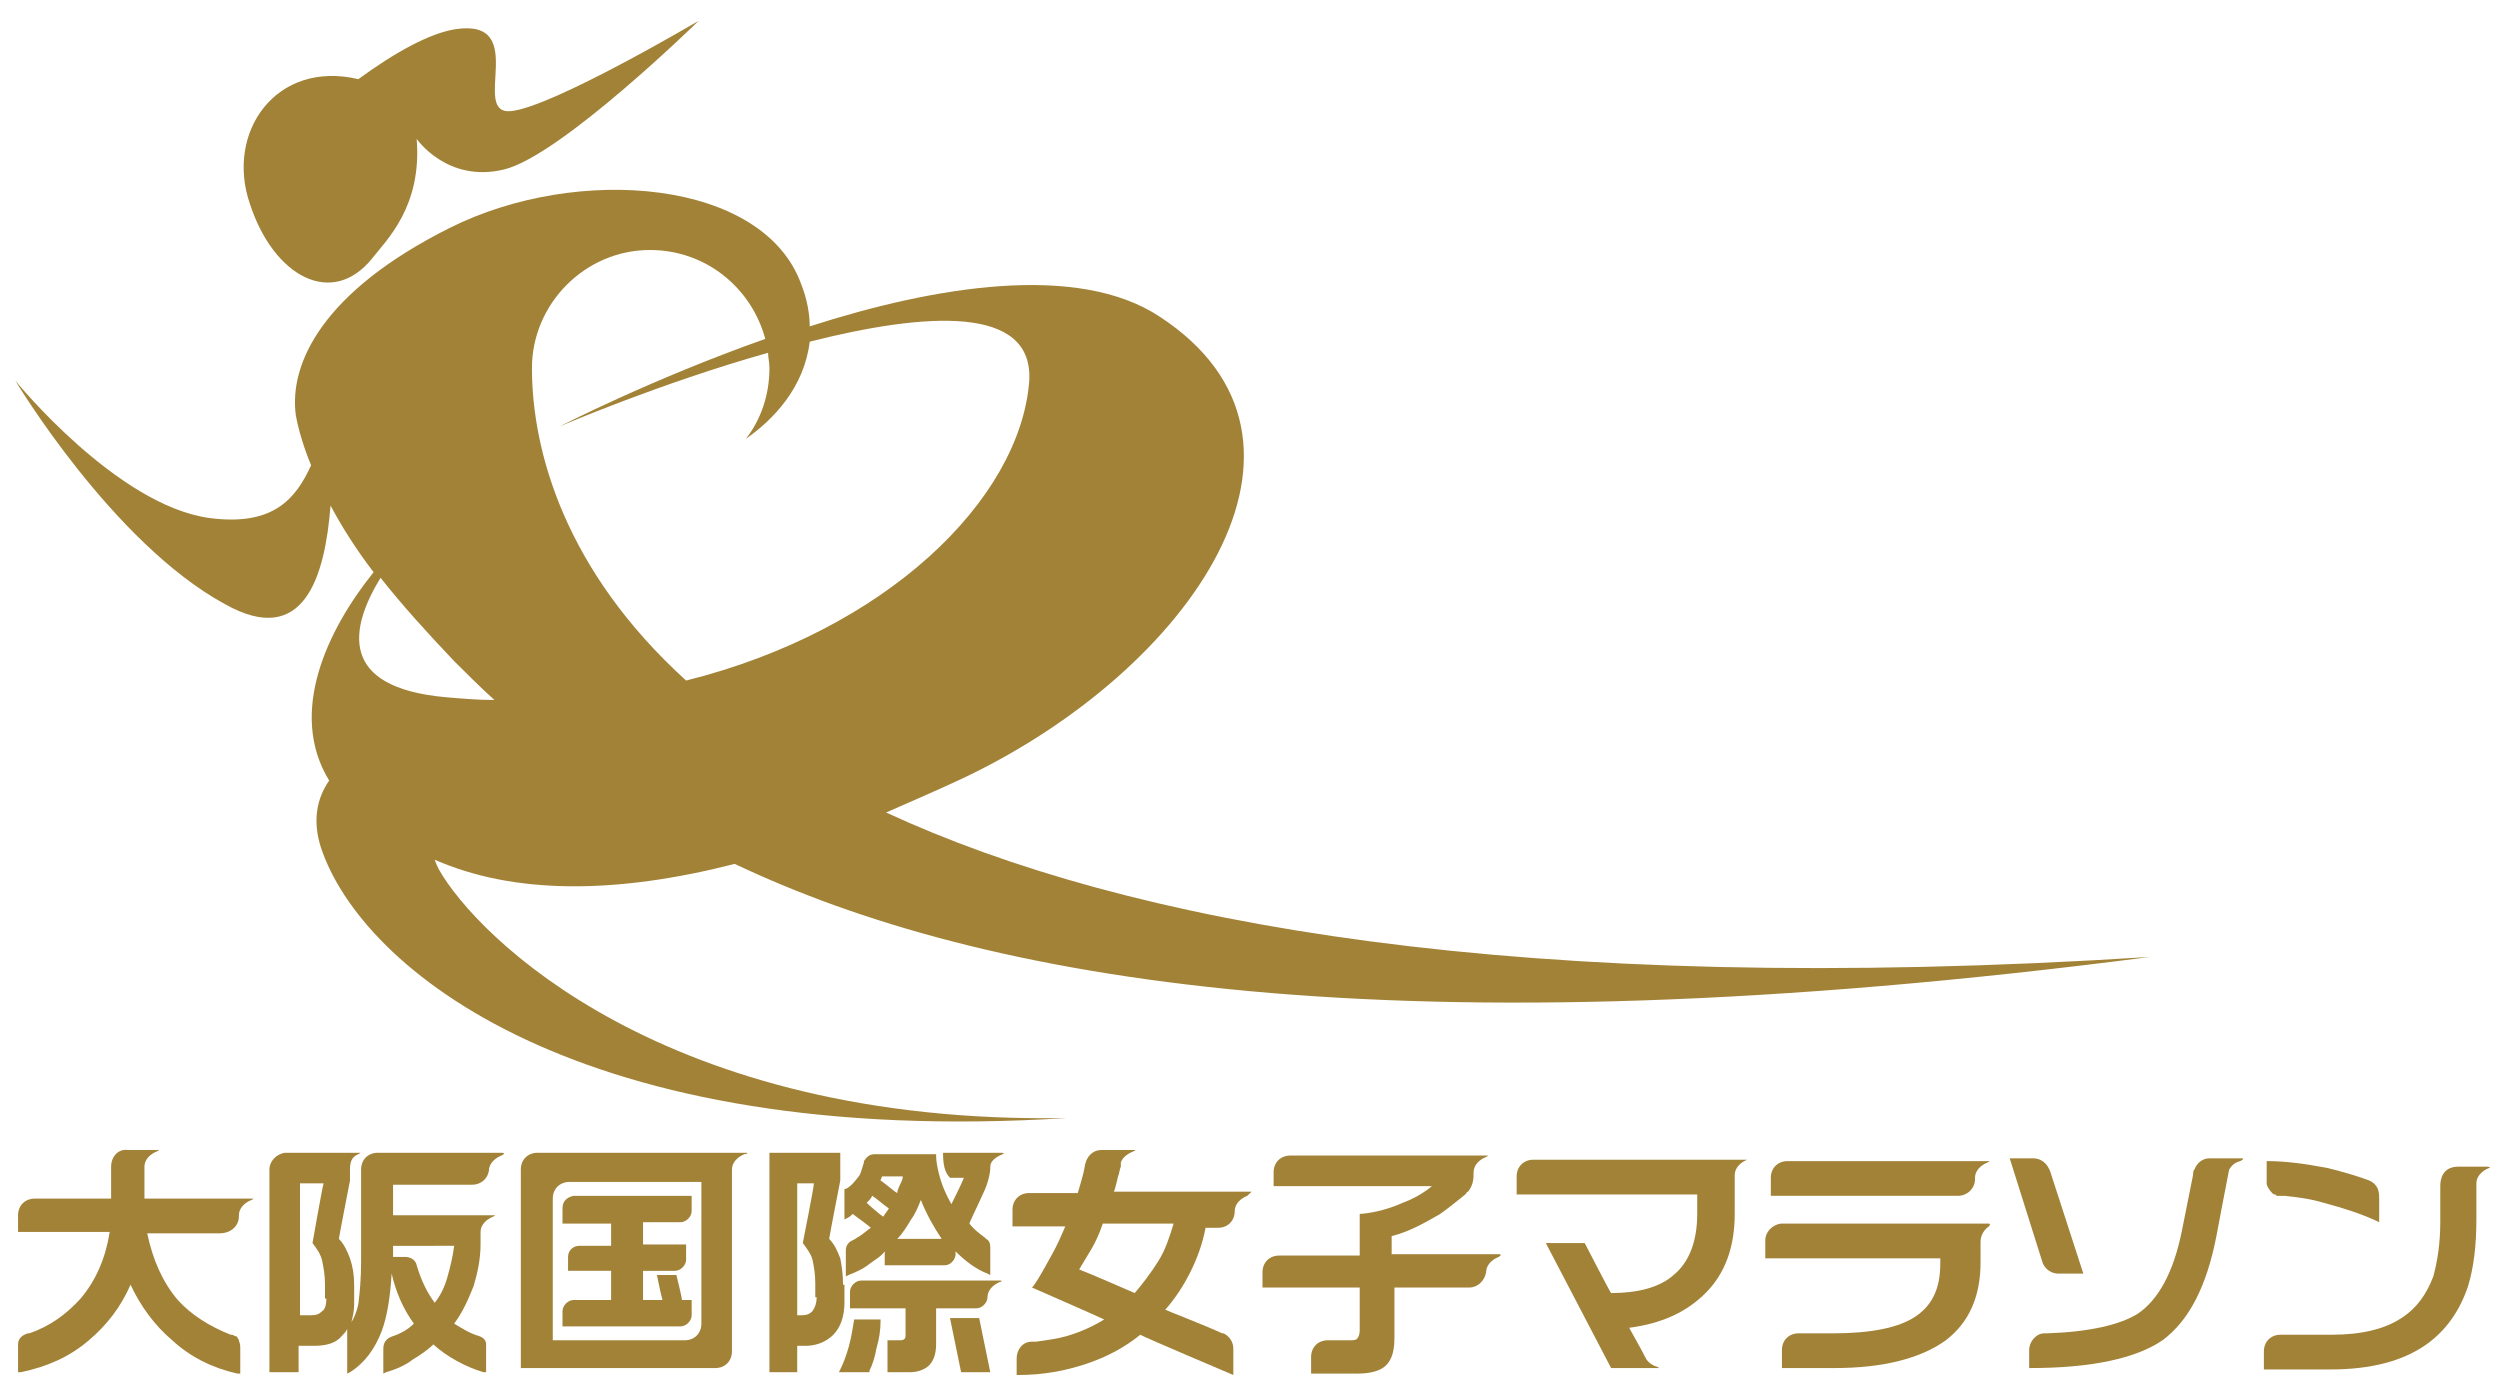 <svg xmlns="http://www.w3.org/2000/svg" xmlns:xlink="http://www.w3.org/1999/xlink" x="0px" y="0px" viewBox="0 0 180 100" style="enable-background:new 0 0 180 100;" xml:space="preserve"><style type="text/css">	.st0{fill:#A28237;}	.st1{display:none;}	.st2{display:inline;}	.st3{fill:#CF4842;}</style><g id="&#x30EC;&#x30A4;&#x30E4;&#x30FC;_1">	<g>		<path class="st0" d="M52.9,62.2c17.7,8.4,47.2,13.8,101.9,6.7c-45.5,2.9-73.7-2.4-91-10.4c1.8-0.8,3.7-1.6,5.6-2.5   c16.4-7.8,27.7-24.3,14.1-33.2c-5.9-3.9-16.2-2.2-25.2,0.7c0-0.9-0.2-2-0.6-3c-2.7-7.6-16.1-8.7-25.3-4.1   c-9.2,4.6-11.6,9.8-11.1,13.5c0.2,1.1,0.6,2.4,1.1,3.6c-1.1,2.4-2.7,4.4-7.3,3.8c-6.7-0.9-14-9.9-14-9.9s7,11.7,15.1,16.1   c5.7,3.2,7.2-2,7.6-7.1c0.8,1.5,1.8,3.1,3.1,4.8c-3.3,4.1-6.2,10.1-3.2,15c-0.9,1.3-1.2,2.9-0.6,4.8c2.9,8.8,18.7,21.7,53.7,19.5   C47.8,81,34.3,67.4,31.6,62.6c-0.1-0.2-0.2-0.4-0.3-0.7C37,64.4,44.3,64.4,52.9,62.2z M46.8,18c4,0,7.3,2.7,8.3,6.4   c-8.2,2.9-14.8,6.3-14.8,6.3s7.2-3.1,15-5.3c0,0.3,0.1,0.7,0.1,1.1c0,1.9-0.6,3.7-1.7,5.1c2-1.4,4.2-3.7,4.6-7   c8.3-2.1,16.2-2.7,15.8,2.9c-0.7,8.5-10.3,17.9-24.7,21.5c-8.7-7.9-11.1-16.5-11.1-22.5C38.3,21.9,42.1,18,46.8,18z M27.4,41.6   c1.5,1.9,3.3,3.9,5.3,6c0.9,0.9,1.9,1.9,2.9,2.8c-1.2,0-2.3-0.1-3.5-0.2C24.3,49.5,25.2,45.2,27.4,41.6z"></path>		<path class="st0" d="M26.8,18.6c1-1.3,3.6-3.7,3.2-8.6c0,0,2.2,3.2,6.3,2.2c4.1-1,14-10.7,14-10.7S39.8,7.7,36.8,8   c-3,0.3,1.4-6.7-4-5.9c-1.9,0.3-4.4,1.7-7,3.6c-5.9-1.4-9.6,3.8-7.8,9C19.7,19.9,23.9,22.2,26.8,18.6z"></path>	</g>	<g>		<path class="st0" d="M143.2,88.1h-0.7h-0.1h-1.1h-13h0c0,0-0.1,0-0.1,0c-0.6,0.1-1.1,0.6-1.1,1.2v0.2v1.1c0,0,12.4,0,12.6,0   c0,0.2,0,0.4,0,0.4c0,1.8-0.6,3-1.8,3.8c-1.2,0.8-3.2,1.2-5.9,1.2h-2.5c-0.7,0-1.2,0.5-1.2,1.2v1.3h3.8c3.5,0,6.2-0.7,8-2   c1.7-1.3,2.5-3.2,2.5-5.6v-1.5c0-0.5,0.3-0.9,0.6-1.1l0,0C143.3,88.2,143.3,88.1,143.2,88.1z"></path>		<path class="st0" d="M142.2,84.9v-0.1c0-0.5,0.4-0.9,0.9-1.1l0,0c0.2-0.1,0.2-0.1,0-0.1h-1H142h-1.6h-11.7c-0.7,0-1.2,0.5-1.2,1.2   v1.3H141C141.6,86.1,142.2,85.6,142.2,84.9z"></path>		<path class="st0" d="M107.9,90.3h-1h-0.7h-1h-0.1c-1.9,0-4.7,0-4.9,0c0-0.2,0-1.2,0-1.3c1.2-0.3,2.3-0.9,3.5-1.6   c0.7-0.5,1.3-1,1.8-1.4c0,0,0,0,0,0c0.1-0.1,0.1-0.2,0.2-0.2c0.4-0.5,0.4-1,0.4-1.4c0-0.5,0.4-0.9,0.9-1.1l0,0   c0.2-0.1,0.2-0.1,0-0.1h-1h-0.1h-1.6H92.9c-0.7,0-1.2,0.5-1.2,1.2v1c0,0,0.2,0,0.6,0c0.3,0,0.7,0,1.2,0c3.1,0,9.1,0,9.6,0   c-0.6,0.5-1.3,0.9-2.1,1.2c-0.9,0.4-1.9,0.7-3,0.8l-0.1,0c0,0,0,2.7,0,3c-0.2,0-3.9,0-5.8,0c-0.7,0-1.2,0.5-1.2,1.2v1.1   c0,0,0.3,0,0.7,0c0.3,0,0.6,0,1,0c2,0,5.2,0,5.3,0c0,0.2,0,3.1,0,3.1c0,0.3-0.1,0.5-0.2,0.6c-0.1,0.1-0.3,0.1-0.6,0.1h-1.5   c-0.7,0-1.2,0.5-1.2,1.2v1.2h0.9H96h1.7c1,0,1.7-0.2,2.1-0.6c0.4-0.4,0.6-1,0.6-2c0,0,0-3.4,0-3.6c0.2,0,3.6,0,5.4,0   c0.6,0,1.1-0.5,1.2-1.1l0,0c0-0.5,0.4-0.9,0.9-1.1l0,0C108.1,90.4,108.1,90.3,107.9,90.3z"></path>		<path class="st0" d="M161.4,83.4h-0.7h-0.2h-0.9h-0.5c-0.5,0-0.9,0.3-1.1,0.8c-0.1,0.1-0.1,0.3-0.1,0.4l-0.8,4c-0.6,3-1.7,5-3.2,6   c-1.3,0.8-3.5,1.3-6.5,1.4c0,0,0,0-0.1,0c0,0-0.1,0-0.1,0c-0.6,0-1.1,0.6-1.1,1.2v1.3h0.1c4.4,0,7.6-0.7,9.5-2   c1.9-1.4,3.2-3.9,3.9-7.6c0,0,0.6-3.2,0.9-4.7c0.2-0.3,0.4-0.5,0.8-0.6l0,0C161.5,83.5,161.6,83.4,161.4,83.4z"></path>		<path class="st0" d="M147.1,91c0.2,0.4,0.6,0.7,1.1,0.7h1.8l-2.4-7.4l-0.1-0.2c-0.2-0.4-0.6-0.7-1.1-0.7h-1.7l2.3,7.3L147.1,91z"></path>		<path class="st0" d="M40.5,87v1.1c0,0,3.3,0,3.5,0c0,0.2,0,1.4,0,1.6c-0.2,0-1.4,0-2.3,0c-0.4,0-0.8,0.3-0.8,0.8c0,0,0,0,0,0   c0,0,0,0,0,0v1c0,0,2.9,0,3.1,0c0,0.2,0,1.9,0,2.1c-0.2,0-1.8,0-2.7,0c-0.4,0-0.8,0.4-0.8,0.8v1.1H49c0.4,0,0.8-0.4,0.8-0.8v-1.1   c0,0-0.5,0-0.7,0c0-0.2-0.4-1.8-0.4-1.8h-1.4c0,0,0.3,1.5,0.4,1.8c-0.2,0-1.2,0-1.4,0c0-0.2,0-1.9,0-2.1c0.2,0,1.4,0,2.3,0   c0.4,0,0.8-0.4,0.8-0.8v-1.1c0,0-2.8,0-3.1,0c0-0.2,0-1.4,0-1.6c0.2,0,1.7,0,2.7,0c0.4,0,0.8-0.4,0.8-0.8v-1.1h-8.5   C40.8,86.2,40.5,86.5,40.5,87z"></path>		<path class="st0" d="M163.6,85.9C163.6,85.9,163.6,85.9,163.6,85.9c0.1,0.1,0.1,0.1,0.2,0.1c0,0,0.1,0,0.1,0.1c0,0,0,0,0.1,0   c0,0,0.1,0,0.1,0c0,0,0.1,0,0.1,0c0,0,0,0,0,0c0,0,0.1,0,0.1,0c0.1,0,0.1,0,0.2,0c0.9,0.1,1.8,0.2,2.8,0.5   c1.5,0.4,2.7,0.8,3.8,1.3l0.2,0.1v-1.7c0,0,0-0.1,0-0.1c0-0.7-0.3-1-0.7-1.2c-0.8-0.3-1.8-0.6-3-0.9c-1.6-0.3-3-0.5-4.3-0.5h-0.1   V85c0,0.1,0,0.1,0,0.2C163.2,85.4,163.4,85.7,163.6,85.9z"></path>		<path class="st0" d="M90,85.8h-1c0,0-0.3,0-0.9,0h-0.7h-0.2c-2.5,0-6.7,0-7,0c0.1-0.2,0.3-1.1,0.3-1.1c0.1-0.2,0.1-0.5,0.2-0.7   l0,0c0,0,0,0,0,0c0-0.1,0-0.2,0-0.3c0.1-0.3,0.4-0.6,0.9-0.8l0,0c0.2-0.1,0.2-0.1,0-0.1h-0.8h-0.1h-1.4h0v0   c-0.5,0-0.9,0.3-1.1,0.8c0,0.1-0.1,0.2-0.1,0.4c-0.1,0.6-0.3,1.2-0.5,1.9c-0.1,0-2.1,0-3.5,0c-0.7,0-1.2,0.5-1.2,1.2v1.2   c0,0,0.4,0,0.9,0c0.2,0,0.4,0,0.7,0c1,0,2,0,2.2,0c-0.3,0.7-0.6,1.4-1,2.1c-0.4,0.7-0.8,1.5-1.3,2.2l-0.1,0.1c0,0,4.8,2.1,5.2,2.3   c-0.8,0.5-1.7,0.9-2.7,1.2c-0.7,0.2-1.5,0.3-2.2,0.4c-0.2,0-0.1,0-0.3,0c-0.7,0-1.1,0.6-1.1,1.2v1.2h0.1c1.8,0,3.4-0.3,4.9-0.8   c1.5-0.5,2.8-1.2,3.9-2.1c0.1,0.1,6.7,2.9,6.7,2.9v-1.9c0-0.5-0.3-0.9-0.7-1.1c0,0,0,0-0.1,0c-1.3-0.6-3.9-1.6-4.1-1.7   c0.7-0.8,1.3-1.7,1.8-2.7c0.5-1,0.9-2.1,1.1-3.2c0.1,0,0.5,0,0.9,0c0.7,0,1.2-0.5,1.2-1.2h0c0-0.5,0.4-0.9,0.9-1.1l0,0   C90.1,85.8,90.2,85.8,90,85.8z M83.4,90.8c-0.5,0.8-1.1,1.6-1.7,2.3c-0.2-0.1-3.7-1.6-4-1.7c0.3-0.5,0.6-1,0.9-1.5l0,0   c0.3-0.5,0.6-1.2,0.8-1.8c0.2,0,4.7,0,5.1,0C84.2,89.1,83.9,90,83.4,90.8z"></path>		<path class="st0" d="M125.7,83.5h-1h-0.1H123h-12.6c-0.7,0-1.2,0.5-1.2,1.2V86c0,0,12.8,0,13,0c0,0.2,0,1.4,0,1.4   c0,2-0.6,3.5-1.7,4.4c-1,0.9-2.6,1.3-4.5,1.3c-0.1-0.1-1.9-3.6-1.9-3.6h-2.8l4.7,9h1.6h1.3h0.4c0.2,0,0.2,0,0-0.1l0,0   c-0.4-0.1-0.7-0.4-0.8-0.6l0,0v0c-0.4-0.8-1.1-2-1.2-2.2c2.3-0.3,4.1-1.1,5.5-2.5c1.4-1.4,2.1-3.3,2.1-5.7v-2.8   c0-0.5,0.4-0.9,0.9-1.1l0,0C125.8,83.5,125.9,83.5,125.7,83.5z"></path>		<path class="st0" d="M179.1,84h-1H178H177c-1.2,0-1.3,1-1.3,1.4V88c0,1.5-0.2,2.8-0.5,3.9c-0.5,1.3-1.2,2.3-2.3,3   c-1.2,0.8-2.9,1.2-5,1.2h-3.7c-0.7,0-1.2,0.5-1.2,1.2v1.3h4.8c2.9,0,5.2-0.6,6.9-1.8c1.4-1,2.4-2.4,3-4.2c0.4-1.3,0.6-2.9,0.6-4.8   v-2.6c0-0.5,0.4-0.9,0.9-1.1l0,0C179.3,84.1,179.3,84,179.1,84z"></path>		<path class="st0" d="M53.7,83h-1h-0.1H51H38.7c-0.7,0-1.2,0.5-1.2,1.2v14.3h14c0.7,0,1.2-0.5,1.2-1.2V84.2c0-0.5,0.4-0.9,0.9-1.1   l0,0C53.8,83.1,53.9,83,53.7,83z M50.5,95.3c0,0.7-0.5,1.2-1.2,1.2l0,0c-1.5,0-9.3,0-9.5,0c0-0.2,0-7.3,0-10.2   c0-0.7,0.5-1.2,1.2-1.2c2.8,0,9.3,0,9.5,0C50.5,85.3,50.5,92.4,50.5,95.3z"></path>		<path class="st0" d="M36.1,83h-1h-0.1h-0.4h-1.2h-0.1h-6.1c-0.7,0-1.2,0.5-1.2,1.2v6.6c0,1.3-0.1,2.3-0.2,3.1   c-0.1,0.5-0.3,1-0.5,1.3c0.1-0.4,0.2-0.8,0.2-1.3v-1.4c0-0.7-0.1-1.3-0.3-1.9c-0.2-0.5-0.4-1-0.8-1.4c0-0.1,0.8-4.2,0.8-4.2l0-0.8   c0-0.5,0.1-0.9,0.6-1.1l0,0c0.2-0.1,0.2-0.1,0-0.1h-0.7h-0.1h-1.6h-2.7c0,0-0.1,0-0.1,0c0,0-0.1,0-0.1,0c-0.6,0.1-1.1,0.6-1.1,1.2   v14.6h2.1c0,0,0-1.5,0-1.9c0,0,1.1,0,1.1,0c0.9,0,1.6-0.2,2-0.7c0.1-0.1,0.3-0.3,0.4-0.5v3.2l0.2-0.1c1.1-0.7,1.8-1.7,2.3-3   c0.4-1.1,0.6-2.5,0.7-4.1c0.3,1.3,0.8,2.5,1.6,3.6c-0.4,0.4-0.9,0.7-1.5,0.9h0c-0.3,0.1-0.7,0.3-0.7,0.9c0,0,0,0.1,0,0.1v1.7   l0.2-0.1c0.7-0.2,1.4-0.5,1.9-0.9c0.5-0.3,1.1-0.7,1.5-1.1c1,0.9,2.3,1.6,3.6,2l0.2,0V97v-0.2c0-0.3-0.2-0.5-0.5-0.6c0,0,0,0,0,0   c-0.7-0.2-1.3-0.6-1.8-0.9c0.6-0.8,1-1.7,1.4-2.7c0.3-1,0.5-2,0.5-3v-0.9c0-0.5,0.4-0.9,0.9-1.1l0,0c0.2-0.1,0.2-0.1,0-0.1h-1H33   c-1.9,0-4.6,0-4.7,0c0-0.2,0-2,0-2.2c0.2,0,3.7,0,5.7,0c0.6,0,1.1-0.4,1.2-1l0,0c0-0.5,0.4-0.9,0.9-1.1l0,0   C36.3,83.1,36.4,83,36.1,83z M23.5,93.5c0,0.4-0.1,0.8-0.3,0.9c-0.2,0.2-0.4,0.3-0.8,0.3c0,0-0.8,0-0.8,0c0-3.9,0-9.3,0-9.5   c0.2,0,1.5,0,1.7,0c-0.1,0.3-0.8,4.3-0.8,4.3l0,0c0.3,0.4,0.6,0.8,0.7,1.3c0.1,0.5,0.2,1,0.2,1.7V93.5z M32.7,89.7   c-0.1,0.8-0.3,1.6-0.5,2.3c-0.2,0.7-0.5,1.3-0.9,1.8c-0.6-0.8-1-1.7-1.3-2.7c-0.1-0.5-0.6-0.6-0.8-0.6h0c-0.4,0-0.8,0-0.9,0   c0-0.4,0-0.7,0-0.8C28.6,89.7,32.4,89.7,32.7,89.7z"></path>		<path class="st0" d="M72.1,83h-0.9h-0.1h-1.2h-2c0,0.8,0.1,1.4,0.5,1.8c0.4,0,0.8,0,1,0c-0.1,0.3-0.7,1.5-0.9,1.9   c-0.4-0.7-0.7-1.4-0.9-2.2v0v0c-0.1-0.4-0.2-0.9-0.2-1.3l0-0.1h-4.4c-0.4,0-0.6,0.2-0.8,0.5c0,0,0,0.1,0,0.1   c-0.1,0.3-0.2,0.7-0.3,0.9c-0.3,0.4-0.6,0.8-1,1l-0.1,0v2.2l0.2-0.1c0.2-0.1,0.3-0.2,0.4-0.3c0.1,0.1,1.1,0.8,1.3,1   c-0.3,0.2-0.5,0.4-0.8,0.6c-0.2,0.1-0.3,0.2-0.5,0.3c0,0,0,0,0,0c-0.3,0.1-0.5,0.4-0.5,0.7v1.9l0.2-0.1c0.5-0.2,1-0.4,1.5-0.8   c0.4-0.3,0.8-0.5,1.1-0.9c0,0.3,0,1,0,1H68c0.4,0,0.7-0.3,0.8-0.7c0,0,0-0.1,0-0.1c0,0,0-0.1,0-0.1c0,0,0-0.1,0-0.1   c0.7,0.7,1.5,1.3,2.3,1.6l0.2,0.1v-2c0-0.3-0.1-0.5-0.3-0.6c0,0-0.1-0.1-0.1-0.1c-0.4-0.3-0.8-0.6-1.1-1c0-0.1,0.6-1.3,1-2.2   c0.3-0.6,0.5-1.4,0.5-1.8v0c0,0,0,0,0,0c0,0,0,0,0-0.1l0,0c0-0.4,0.4-0.7,0.9-0.9l0,0C72.3,83.1,72.3,83,72.1,83z M63.6,87.6   c-0.2-0.1-1-0.8-1.2-1c0.1-0.1,0.2-0.2,0.2-0.2c0,0,0.1-0.1,0.2-0.3c0.2,0.1,1,0.8,1.2,0.9C63.9,87.2,63.7,87.4,63.6,87.6z    M63.4,85c0-0.1,0.1-0.2,0.1-0.3c0.1,0,1.2,0,1.5,0c0,0.2-0.1,0.4-0.2,0.6c0,0-0.2,0.4-0.2,0.6C64.4,85.8,63.6,85.1,63.4,85z    M64.6,89.2c0.4-0.4,0.7-0.9,1-1.4c0.3-0.4,0.5-0.9,0.7-1.4c0.4,1,0.9,1.9,1.5,2.8C67.4,89.2,65.1,89.2,64.6,89.2z"></path>		<path class="st0" d="M60.7,92.5c0-0.7-0.1-1.4-0.2-1.9c-0.2-0.5-0.4-1-0.8-1.4c0-0.1,0.8-4.2,0.8-4.2v-2h-0.1h-5v15.8h2   c0,0,0-1.7,0-1.9c0.2,0,0.6,0,0.6,0c0.8,0,1.5-0.3,2-0.8c0.5-0.5,0.8-1.3,0.8-2.3V92.5z M58.8,93.4c0,0.4-0.1,0.7-0.3,1   c-0.2,0.2-0.4,0.3-0.8,0.3c0,0-0.2,0-0.3,0c0-0.2,0-9.2,0-9.5c0.2,0,1,0,1.2,0c0,0.3-0.8,4.3-0.8,4.3l0,0c0.3,0.4,0.6,0.8,0.7,1.2   c0.1,0.5,0.2,1,0.2,1.7V93.4z"></path>		<polygon class="st0" points="70.4,94.9 68.4,94.9 69.2,98.8 71.3,98.8 70.5,94.9   "></polygon>		<path class="st0" d="M61.5,94.9l0,0.1c-0.1,0.6-0.2,1.3-0.4,2c-0.2,0.7-0.4,1.2-0.6,1.6l-0.1,0.2h2.2l0-0.1c0.2-0.4,0.4-1,0.5-1.6   c0.2-0.7,0.3-1.3,0.3-2l0-0.1h-0.1H61.5z"></path>		<path class="st0" d="M72,92.2h-1h-0.1h-1.6h-7.3c-0.4,0-0.8,0.4-0.8,0.8v1.2c0,0,3.8,0,4,0c0,0.2,0,1.9,0,1.9c0,0.2,0,0.4-0.4,0.4   h-0.9v2.3h1.6c0.6,0,1.1-0.2,1.4-0.5c0.3-0.3,0.5-0.8,0.5-1.5c0,0,0-2.4,0-2.6c0.2,0,1.8,0,2.9,0c0.4,0,0.8-0.4,0.8-0.8v0   c0-0.5,0.4-0.9,0.9-1.1l0,0C72.1,92.3,72.2,92.2,72,92.2z"></path>		<path class="st0" d="M17.2,96.5C17.2,96.5,17.2,96.5,17.2,96.5C17.2,96.5,17.2,96.5,17.2,96.5c0-0.1-0.1-0.1-0.1-0.2c0,0,0,0,0,0   c0,0-0.1-0.1-0.1-0.1c0,0,0,0-0.1,0c0,0,0,0,0,0c-0.1-0.1-0.2-0.1-0.3-0.1c0,0,0,0,0,0l0,0c-1.5-0.6-2.8-1.4-3.8-2.5   c-1.1-1.3-1.8-2.9-2.2-4.8c0.2,0,3.3,0,5.2,0c0.9,0,1.4-0.6,1.4-1.2v-0.1c0-0.5,0.4-0.9,0.9-1.1l0,0c0.2-0.1,0.2-0.1,0-0.1h-1   h-1.7c-1.9,0-4.8,0-5,0c0-0.1,0-1.4,0-2.3c0-0.5,0.4-0.9,0.9-1.1l0,0c0.2-0.1,0.2-0.1,0-0.1h-1h-0.1H9.5H9.2C8.5,82.7,8,83.3,8,84   c0,1,0,2.2,0,2.3c-0.2,0-3.6,0-5.5,0c-0.7,0-1.2,0.5-1.2,1.2v1.2c0,0,6.3,0,6.6,0c-0.3,1.9-1,3.5-2.1,4.8c-1,1.1-2.2,2-3.7,2.5   c0,0,0,0,0,0c0,0,0,0-0.1,0c-0.3,0.1-0.7,0.3-0.7,0.8v2l0.2,0c1.9-0.4,3.5-1.1,4.9-2.3c1.3-1.1,2.3-2.4,3-4c0.7,1.5,1.7,2.9,3,4   c1.3,1.2,2.9,2,4.7,2.4l0.2,0v-1.9c0,0,0,0,0,0c0,0,0,0,0,0c0,0,0,0,0,0C17.3,96.7,17.2,96.6,17.2,96.5z"></path>	</g></g><g id="&#x30EC;&#x30A4;&#x30E4;&#x30FC;_2" class="st1">	<g class="st2">		<path class="st3" d="M52.9,62.2c17.7,8.4,47.2,13.8,101.9,6.7c-45.5,2.9-73.7-2.4-91-10.4c1.8-0.8,3.7-1.6,5.6-2.5   c16.4-7.8,27.7-24.3,14.1-33.2c-5.9-3.9-16.2-2.2-25.2,0.7c0-0.9-0.2-2-0.6-3c-2.7-7.6-16.1-8.7-25.3-4.1   c-9.2,4.6-11.6,9.8-11.1,13.5c0.2,1.1,0.6,2.4,1.1,3.6c-1.1,2.4-2.7,4.4-7.3,3.8c-6.7-0.9-14-9.9-14-9.9s7,11.7,15.1,16.1   c5.7,3.2,7.2-2,7.6-7.1c0.8,1.5,1.8,3.1,3.1,4.8c-3.3,4.1-6.2,10.1-3.2,15c-0.9,1.3-1.2,2.9-0.6,4.8c2.9,8.8,18.7,21.7,53.7,19.5   C47.8,81,34.3,67.4,31.6,62.6c-0.1-0.2-0.2-0.4-0.3-0.7C37,64.4,44.3,64.4,52.9,62.2z M46.8,18c4,0,7.3,2.7,8.3,6.4   c-8.2,2.9-14.8,6.3-14.8,6.3s7.2-3.1,15-5.3c0,0.3,0.1,0.7,0.1,1.1c0,1.9-0.6,3.7-1.7,5.1c2-1.4,4.2-3.7,4.6-7   c8.3-2.1,16.2-2.7,15.8,2.9c-0.7,8.5-10.3,17.9-24.7,21.5c-8.7-7.9-11.1-16.5-11.1-22.5C38.3,21.9,42.1,18,46.8,18z M27.4,41.6   c1.5,1.9,3.3,3.9,5.3,6c0.9,0.9,1.9,1.9,2.9,2.8c-1.2,0-2.3-0.1-3.5-0.2C24.3,49.5,25.2,45.2,27.4,41.6z"></path>		<path class="st3" d="M26.8,18.6c1-1.3,3.6-3.7,3.2-8.6c0,0,2.2,3.2,6.3,2.2c4.1-1,14-10.7,14-10.7S39.8,7.7,36.8,8   c-3,0.3,1.4-6.7-4-5.9c-1.9,0.3-4.4,1.7-7,3.6c-5.9-1.4-9.6,3.8-7.8,9C19.7,19.9,23.9,22.2,26.8,18.6z"></path>	</g>	<g class="st2">		<path class="st3" d="M143.2,88.1h-0.7h-0.1h-1.1h-13h0c0,0-0.1,0-0.1,0c-0.6,0.1-1.1,0.6-1.1,1.2v0.2v1.1c0,0,12.4,0,12.6,0   c0,0.2,0,0.4,0,0.4c0,1.8-0.6,3-1.8,3.8c-1.2,0.8-3.2,1.2-5.9,1.2h-2.5c-0.7,0-1.2,0.5-1.2,1.2v1.3h3.8c3.5,0,6.2-0.7,8-2   c1.7-1.3,2.5-3.2,2.5-5.6v-1.5c0-0.5,0.3-0.9,0.6-1.1l0,0C143.3,88.2,143.3,88.1,143.2,88.1z"></path>		<path class="st3" d="M142.2,84.9v-0.1c0-0.5,0.4-0.9,0.9-1.1l0,0c0.2-0.1,0.2-0.1,0-0.1h-1H142h-1.6h-11.7c-0.7,0-1.2,0.5-1.2,1.2   v1.3H141C141.6,86.1,142.2,85.6,142.2,84.9z"></path>		<path class="st3" d="M107.9,90.3h-1h-0.7h-1h-0.1c-1.9,0-4.7,0-4.9,0c0-0.2,0-1.2,0-1.3c1.2-0.3,2.3-0.9,3.5-1.6   c0.7-0.5,1.3-1,1.8-1.4c0,0,0,0,0,0c0.1-0.1,0.1-0.2,0.2-0.2c0.4-0.5,0.4-1,0.4-1.4c0-0.5,0.4-0.9,0.9-1.1l0,0   c0.2-0.1,0.2-0.1,0-0.1h-1h-0.1h-1.6H92.9c-0.7,0-1.2,0.5-1.2,1.2v1c0,0,0.2,0,0.6,0c0.3,0,0.7,0,1.2,0c3.1,0,9.1,0,9.6,0   c-0.6,0.5-1.3,0.9-2.1,1.2c-0.9,0.4-1.9,0.7-3,0.8l-0.1,0c0,0,0,2.7,0,3c-0.2,0-3.9,0-5.8,0c-0.7,0-1.2,0.5-1.2,1.2v1.1   c0,0,0.3,0,0.7,0c0.3,0,0.6,0,1,0c2,0,5.2,0,5.3,0c0,0.2,0,3.1,0,3.1c0,0.3-0.1,0.5-0.2,0.6c-0.1,0.1-0.3,0.1-0.6,0.1h-1.5   c-0.7,0-1.2,0.5-1.2,1.2v1.2h0.9H96h1.7c1,0,1.7-0.2,2.1-0.6c0.4-0.4,0.6-1,0.6-2c0,0,0-3.4,0-3.6c0.2,0,3.6,0,5.4,0   c0.6,0,1.1-0.5,1.2-1.1l0,0c0-0.5,0.4-0.9,0.9-1.1l0,0C108.1,90.4,108.1,90.3,107.9,90.3z"></path>		<path class="st3" d="M161.4,83.4h-0.7h-0.2h-0.9h-0.5c-0.5,0-0.9,0.3-1.1,0.8c-0.1,0.1-0.1,0.3-0.1,0.4l-0.8,4c-0.6,3-1.7,5-3.2,6   c-1.3,0.8-3.5,1.3-6.5,1.4c0,0,0,0-0.1,0c0,0-0.1,0-0.1,0c-0.6,0-1.1,0.6-1.1,1.2v1.3h0.1c4.4,0,7.6-0.7,9.5-2   c1.9-1.4,3.2-3.9,3.9-7.6c0,0,0.6-3.2,0.9-4.7c0.2-0.3,0.4-0.5,0.8-0.6l0,0C161.5,83.5,161.6,83.4,161.4,83.4z"></path>		<path class="st3" d="M147.1,91c0.2,0.4,0.6,0.7,1.1,0.7h1.8l-2.4-7.4l-0.1-0.2c-0.2-0.4-0.6-0.7-1.1-0.7h-1.7l2.3,7.3L147.1,91z"></path>		<path class="st3" d="M40.5,87v1.1c0,0,3.3,0,3.5,0c0,0.2,0,1.4,0,1.6c-0.2,0-1.4,0-2.3,0c-0.4,0-0.8,0.3-0.8,0.8c0,0,0,0,0,0   c0,0,0,0,0,0v1c0,0,2.9,0,3.1,0c0,0.2,0,1.9,0,2.1c-0.2,0-1.8,0-2.7,0c-0.4,0-0.8,0.4-0.8,0.8v1.1H49c0.4,0,0.8-0.4,0.8-0.8v-1.1   c0,0-0.5,0-0.7,0c0-0.2-0.4-1.8-0.4-1.8h-1.4c0,0,0.3,1.5,0.4,1.8c-0.2,0-1.2,0-1.4,0c0-0.2,0-1.9,0-2.1c0.2,0,1.4,0,2.3,0   c0.4,0,0.8-0.4,0.8-0.8v-1.1c0,0-2.8,0-3.1,0c0-0.2,0-1.4,0-1.6c0.2,0,1.7,0,2.7,0c0.4,0,0.8-0.4,0.8-0.8v-1.1h-8.5   C40.8,86.2,40.5,86.5,40.5,87z"></path>		<path class="st3" d="M163.6,85.9C163.6,85.9,163.6,85.9,163.6,85.9c0.1,0.1,0.1,0.1,0.2,0.1c0,0,0.1,0,0.1,0.1c0,0,0,0,0.1,0   c0,0,0.1,0,0.1,0c0,0,0.1,0,0.1,0c0,0,0,0,0,0c0,0,0.1,0,0.1,0c0.1,0,0.1,0,0.2,0c0.9,0.1,1.8,0.2,2.8,0.5   c1.5,0.4,2.7,0.8,3.8,1.3l0.2,0.1v-1.7c0,0,0-0.1,0-0.1c0-0.7-0.3-1-0.7-1.2c-0.8-0.3-1.8-0.6-3-0.9c-1.6-0.3-3-0.5-4.3-0.5h-0.1   V85c0,0.1,0,0.1,0,0.2C163.2,85.4,163.4,85.7,163.6,85.9z"></path>		<path class="st3" d="M90,85.8h-1c0,0-0.3,0-0.9,0h-0.7h-0.2c-2.5,0-6.7,0-7,0c0.1-0.2,0.3-1.1,0.3-1.1c0.1-0.2,0.1-0.5,0.2-0.7   l0,0c0,0,0,0,0,0c0-0.1,0-0.2,0-0.3c0.1-0.3,0.4-0.6,0.9-0.8l0,0c0.2-0.1,0.2-0.1,0-0.1h-0.8h-0.1h-1.4h0v0   c-0.5,0-0.9,0.3-1.1,0.8c0,0.1-0.1,0.2-0.1,0.4c-0.1,0.6-0.3,1.2-0.5,1.9c-0.1,0-2.1,0-3.5,0c-0.7,0-1.2,0.5-1.2,1.2v1.2   c0,0,0.4,0,0.9,0c0.2,0,0.4,0,0.7,0c1,0,2,0,2.2,0c-0.3,0.7-0.6,1.4-1,2.1c-0.4,0.7-0.8,1.5-1.3,2.2l-0.1,0.1c0,0,4.8,2.1,5.2,2.3   c-0.8,0.5-1.7,0.9-2.7,1.2c-0.7,0.2-1.5,0.3-2.2,0.4c-0.2,0-0.1,0-0.3,0c-0.7,0-1.1,0.6-1.1,1.2v1.2h0.1c1.8,0,3.4-0.3,4.9-0.8   c1.5-0.5,2.8-1.2,3.9-2.1c0.1,0.1,6.7,2.9,6.7,2.9v-1.9c0-0.5-0.3-0.9-0.7-1.1c0,0,0,0-0.1,0c-1.3-0.6-3.9-1.6-4.1-1.7   c0.7-0.8,1.3-1.7,1.8-2.7c0.5-1,0.9-2.1,1.1-3.2c0.1,0,0.5,0,0.9,0c0.7,0,1.2-0.5,1.2-1.2h0c0-0.5,0.4-0.9,0.9-1.1l0,0   C90.1,85.8,90.2,85.8,90,85.8z M83.4,90.8c-0.5,0.8-1.1,1.6-1.7,2.3c-0.2-0.1-3.7-1.6-4-1.7c0.3-0.5,0.6-1,0.9-1.5l0,0   c0.3-0.5,0.6-1.2,0.8-1.8c0.2,0,4.7,0,5.1,0C84.2,89.1,83.9,90,83.4,90.8z"></path>		<path class="st3" d="M125.7,83.5h-1h-0.1H123h-12.6c-0.7,0-1.2,0.5-1.2,1.2V86c0,0,12.8,0,13,0c0,0.2,0,1.4,0,1.4   c0,2-0.6,3.5-1.7,4.4c-1,0.9-2.6,1.3-4.5,1.3c-0.1-0.1-1.9-3.6-1.9-3.6h-2.8l4.7,9h1.6h1.3h0.4c0.2,0,0.2,0,0-0.1l0,0   c-0.4-0.1-0.7-0.4-0.8-0.6l0,0v0c-0.4-0.8-1.1-2-1.2-2.2c2.3-0.3,4.1-1.1,5.5-2.5c1.4-1.4,2.1-3.3,2.1-5.7v-2.8   c0-0.5,0.4-0.9,0.9-1.1l0,0C125.8,83.5,125.9,83.5,125.7,83.5z"></path>		<path class="st3" d="M179.1,84h-1H178H177c-1.2,0-1.3,1-1.3,1.4V88c0,1.5-0.2,2.8-0.5,3.9c-0.5,1.3-1.2,2.3-2.3,3   c-1.2,0.8-2.9,1.2-5,1.2h-3.7c-0.7,0-1.2,0.5-1.2,1.2v1.3h4.8c2.9,0,5.2-0.6,6.9-1.8c1.4-1,2.4-2.4,3-4.2c0.4-1.3,0.6-2.9,0.6-4.8   v-2.6c0-0.5,0.4-0.9,0.9-1.1l0,0C179.3,84.1,179.3,84,179.1,84z"></path>		<path class="st3" d="M53.7,83h-1h-0.1H51H38.7c-0.7,0-1.2,0.5-1.2,1.2v14.3h14c0.7,0,1.2-0.5,1.2-1.2V84.2c0-0.5,0.4-0.9,0.9-1.1   l0,0C53.8,83.1,53.9,83,53.7,83z M50.5,95.3c0,0.7-0.5,1.2-1.2,1.2l0,0c-1.5,0-9.3,0-9.5,0c0-0.2,0-7.3,0-10.2   c0-0.7,0.5-1.2,1.2-1.2c2.8,0,9.3,0,9.5,0C50.5,85.3,50.5,92.4,50.5,95.3z"></path>		<path class="st3" d="M36.1,83h-1h-0.1h-0.4h-1.2h-0.1h-6.1c-0.7,0-1.2,0.5-1.2,1.2v6.6c0,1.3-0.1,2.3-0.2,3.1   c-0.1,0.5-0.3,1-0.5,1.3c0.1-0.4,0.2-0.8,0.2-1.3v-1.4c0-0.7-0.1-1.3-0.3-1.9c-0.2-0.5-0.4-1-0.8-1.4c0-0.1,0.8-4.2,0.8-4.2l0-0.8   c0-0.5,0.1-0.9,0.6-1.1l0,0c0.2-0.1,0.2-0.1,0-0.1h-0.7h-0.1h-1.6h-2.7c0,0-0.1,0-0.1,0c0,0-0.1,0-0.1,0c-0.6,0.1-1.1,0.6-1.1,1.2   v14.6h2.1c0,0,0-1.5,0-1.9c0,0,1.1,0,1.1,0c0.9,0,1.6-0.2,2-0.7c0.1-0.1,0.3-0.3,0.4-0.5v3.2l0.2-0.1c1.1-0.7,1.8-1.7,2.3-3   c0.4-1.1,0.6-2.5,0.7-4.1c0.3,1.3,0.8,2.5,1.6,3.6c-0.4,0.4-0.9,0.7-1.5,0.9h0c-0.3,0.1-0.7,0.3-0.7,0.9c0,0,0,0.1,0,0.1v1.7   l0.2-0.1c0.7-0.2,1.4-0.5,1.9-0.9c0.5-0.3,1.1-0.7,1.5-1.1c1,0.9,2.3,1.6,3.6,2l0.2,0V97v-0.2c0-0.3-0.2-0.5-0.5-0.6c0,0,0,0,0,0   c-0.7-0.2-1.3-0.6-1.8-0.9c0.6-0.8,1-1.7,1.4-2.7c0.3-1,0.5-2,0.5-3v-0.9c0-0.5,0.4-0.9,0.9-1.1l0,0c0.2-0.1,0.2-0.1,0-0.1h-1H33   c-1.9,0-4.6,0-4.7,0c0-0.2,0-2,0-2.2c0.2,0,3.7,0,5.7,0c0.6,0,1.1-0.4,1.2-1l0,0c0-0.5,0.4-0.9,0.9-1.1l0,0   C36.3,83.1,36.4,83,36.1,83z M23.5,93.5c0,0.4-0.1,0.8-0.3,0.9c-0.2,0.2-0.4,0.3-0.8,0.3c0,0-0.8,0-0.8,0c0-3.9,0-9.3,0-9.5   c0.2,0,1.5,0,1.7,0c-0.1,0.3-0.8,4.3-0.8,4.3l0,0c0.3,0.4,0.6,0.8,0.7,1.3c0.1,0.5,0.2,1,0.2,1.7V93.5z M32.7,89.7   c-0.1,0.8-0.3,1.6-0.5,2.3c-0.2,0.7-0.5,1.3-0.9,1.8c-0.6-0.8-1-1.7-1.3-2.7c-0.1-0.5-0.6-0.6-0.8-0.6h0c-0.4,0-0.8,0-0.9,0   c0-0.4,0-0.7,0-0.8C28.6,89.7,32.4,89.7,32.7,89.7z"></path>		<path class="st3" d="M72.1,83h-0.9h-0.1h-1.2h-2c0,0.8,0.1,1.4,0.5,1.8c0.4,0,0.8,0,1,0c-0.1,0.3-0.7,1.5-0.9,1.9   c-0.4-0.7-0.7-1.4-0.9-2.2v0v0c-0.1-0.4-0.2-0.9-0.2-1.3l0-0.1h-4.4c-0.4,0-0.6,0.2-0.8,0.5c0,0,0,0.1,0,0.1   c-0.1,0.3-0.2,0.7-0.3,0.9c-0.3,0.4-0.6,0.8-1,1l-0.1,0v2.2l0.2-0.1c0.2-0.1,0.3-0.2,0.4-0.3c0.1,0.1,1.1,0.8,1.3,1   c-0.3,0.2-0.5,0.4-0.8,0.6c-0.2,0.1-0.3,0.2-0.5,0.3c0,0,0,0,0,0c-0.3,0.1-0.5,0.4-0.5,0.7v1.9l0.2-0.1c0.5-0.2,1-0.4,1.5-0.8   c0.4-0.3,0.8-0.5,1.1-0.9c0,0.3,0,1,0,1H68c0.4,0,0.7-0.3,0.8-0.7c0,0,0-0.1,0-0.1c0,0,0-0.1,0-0.1c0,0,0-0.1,0-0.1   c0.7,0.7,1.5,1.3,2.3,1.6l0.2,0.1v-2c0-0.3-0.1-0.5-0.3-0.6c0,0-0.1-0.1-0.1-0.1c-0.4-0.3-0.8-0.6-1.1-1c0-0.1,0.6-1.3,1-2.2   c0.3-0.6,0.5-1.4,0.5-1.8v0c0,0,0,0,0,0c0,0,0,0,0-0.1l0,0c0-0.4,0.4-0.7,0.9-0.9l0,0C72.3,83.1,72.3,83,72.1,83z M63.6,87.6   c-0.2-0.1-1-0.8-1.2-1c0.1-0.1,0.2-0.2,0.2-0.2c0,0,0.1-0.1,0.2-0.3c0.2,0.1,1,0.8,1.2,0.9C63.9,87.2,63.7,87.4,63.6,87.6z    M63.4,85c0-0.1,0.1-0.2,0.1-0.3c0.1,0,1.2,0,1.5,0c0,0.2-0.1,0.4-0.2,0.6c0,0-0.2,0.4-0.2,0.6C64.4,85.8,63.6,85.1,63.4,85z    M64.6,89.2c0.4-0.4,0.7-0.9,1-1.4c0.3-0.4,0.5-0.9,0.7-1.4c0.4,1,0.9,1.9,1.5,2.8C67.4,89.2,65.1,89.2,64.6,89.2z"></path>		<path class="st3" d="M60.7,92.5c0-0.7-0.1-1.4-0.2-1.9c-0.2-0.5-0.4-1-0.8-1.4c0-0.1,0.8-4.2,0.8-4.2v-2h-0.1h-5v15.8h2   c0,0,0-1.7,0-1.9c0.2,0,0.6,0,0.6,0c0.8,0,1.5-0.3,2-0.8c0.5-0.5,0.8-1.3,0.8-2.3V92.5z M58.8,93.4c0,0.4-0.1,0.7-0.3,1   c-0.2,0.2-0.4,0.3-0.8,0.3c0,0-0.2,0-0.3,0c0-0.2,0-9.2,0-9.5c0.2,0,1,0,1.2,0c0,0.3-0.8,4.3-0.8,4.3l0,0c0.3,0.4,0.6,0.8,0.7,1.2   c0.1,0.5,0.2,1,0.2,1.7V93.4z"></path>		<polygon class="st3" points="70.4,94.9 68.4,94.9 69.2,98.8 71.3,98.8 70.5,94.9   "></polygon>		<path class="st3" d="M61.5,94.9l0,0.1c-0.1,0.6-0.2,1.3-0.4,2c-0.2,0.7-0.4,1.2-0.6,1.6l-0.1,0.2h2.2l0-0.1c0.2-0.4,0.4-1,0.5-1.6   c0.2-0.7,0.3-1.3,0.3-2l0-0.1h-0.1H61.5z"></path>		<path class="st3" d="M72,92.2h-1h-0.1h-1.6h-7.3c-0.4,0-0.8,0.4-0.8,0.8v1.2c0,0,3.8,0,4,0c0,0.2,0,1.9,0,1.9c0,0.2,0,0.4-0.4,0.4   h-0.9v2.3h1.6c0.6,0,1.1-0.2,1.4-0.5c0.3-0.3,0.5-0.8,0.5-1.5c0,0,0-2.4,0-2.6c0.2,0,1.8,0,2.9,0c0.4,0,0.8-0.4,0.8-0.8v0   c0-0.5,0.4-0.9,0.9-1.1l0,0C72.1,92.3,72.2,92.2,72,92.2z"></path>		<path class="st3" d="M17.2,96.5C17.2,96.5,17.2,96.5,17.2,96.5C17.2,96.5,17.2,96.5,17.2,96.5c0-0.1-0.1-0.1-0.1-0.2c0,0,0,0,0,0   c0,0-0.1-0.1-0.1-0.1c0,0,0,0-0.1,0c0,0,0,0,0,0c-0.1-0.1-0.2-0.1-0.3-0.1c0,0,0,0,0,0l0,0c-1.5-0.6-2.8-1.4-3.8-2.5   c-1.1-1.3-1.8-2.9-2.2-4.8c0.2,0,3.3,0,5.2,0c0.9,0,1.4-0.6,1.4-1.2v-0.1c0-0.5,0.4-0.9,0.9-1.1l0,0c0.2-0.1,0.2-0.1,0-0.1h-1   h-1.7c-1.9,0-4.8,0-5,0c0-0.1,0-1.4,0-2.3c0-0.5,0.4-0.9,0.9-1.1l0,0c0.2-0.1,0.2-0.1,0-0.1h-1h-0.1H9.5H9.2C8.5,82.7,8,83.3,8,84   c0,1,0,2.2,0,2.3c-0.2,0-3.6,0-5.5,0c-0.7,0-1.2,0.5-1.2,1.2v1.2c0,0,6.3,0,6.6,0c-0.3,1.9-1,3.5-2.1,4.8c-1,1.1-2.2,2-3.7,2.5   c0,0,0,0,0,0c0,0,0,0-0.1,0c-0.3,0.1-0.7,0.3-0.7,0.8v2l0.2,0c1.9-0.4,3.5-1.1,4.9-2.3c1.3-1.1,2.3-2.4,3-4c0.7,1.5,1.7,2.9,3,4   c1.3,1.2,2.9,2,4.7,2.4l0.2,0v-1.9c0,0,0,0,0,0c0,0,0,0,0,0c0,0,0,0,0,0C17.3,96.7,17.2,96.6,17.2,96.5z"></path>	</g></g></svg>